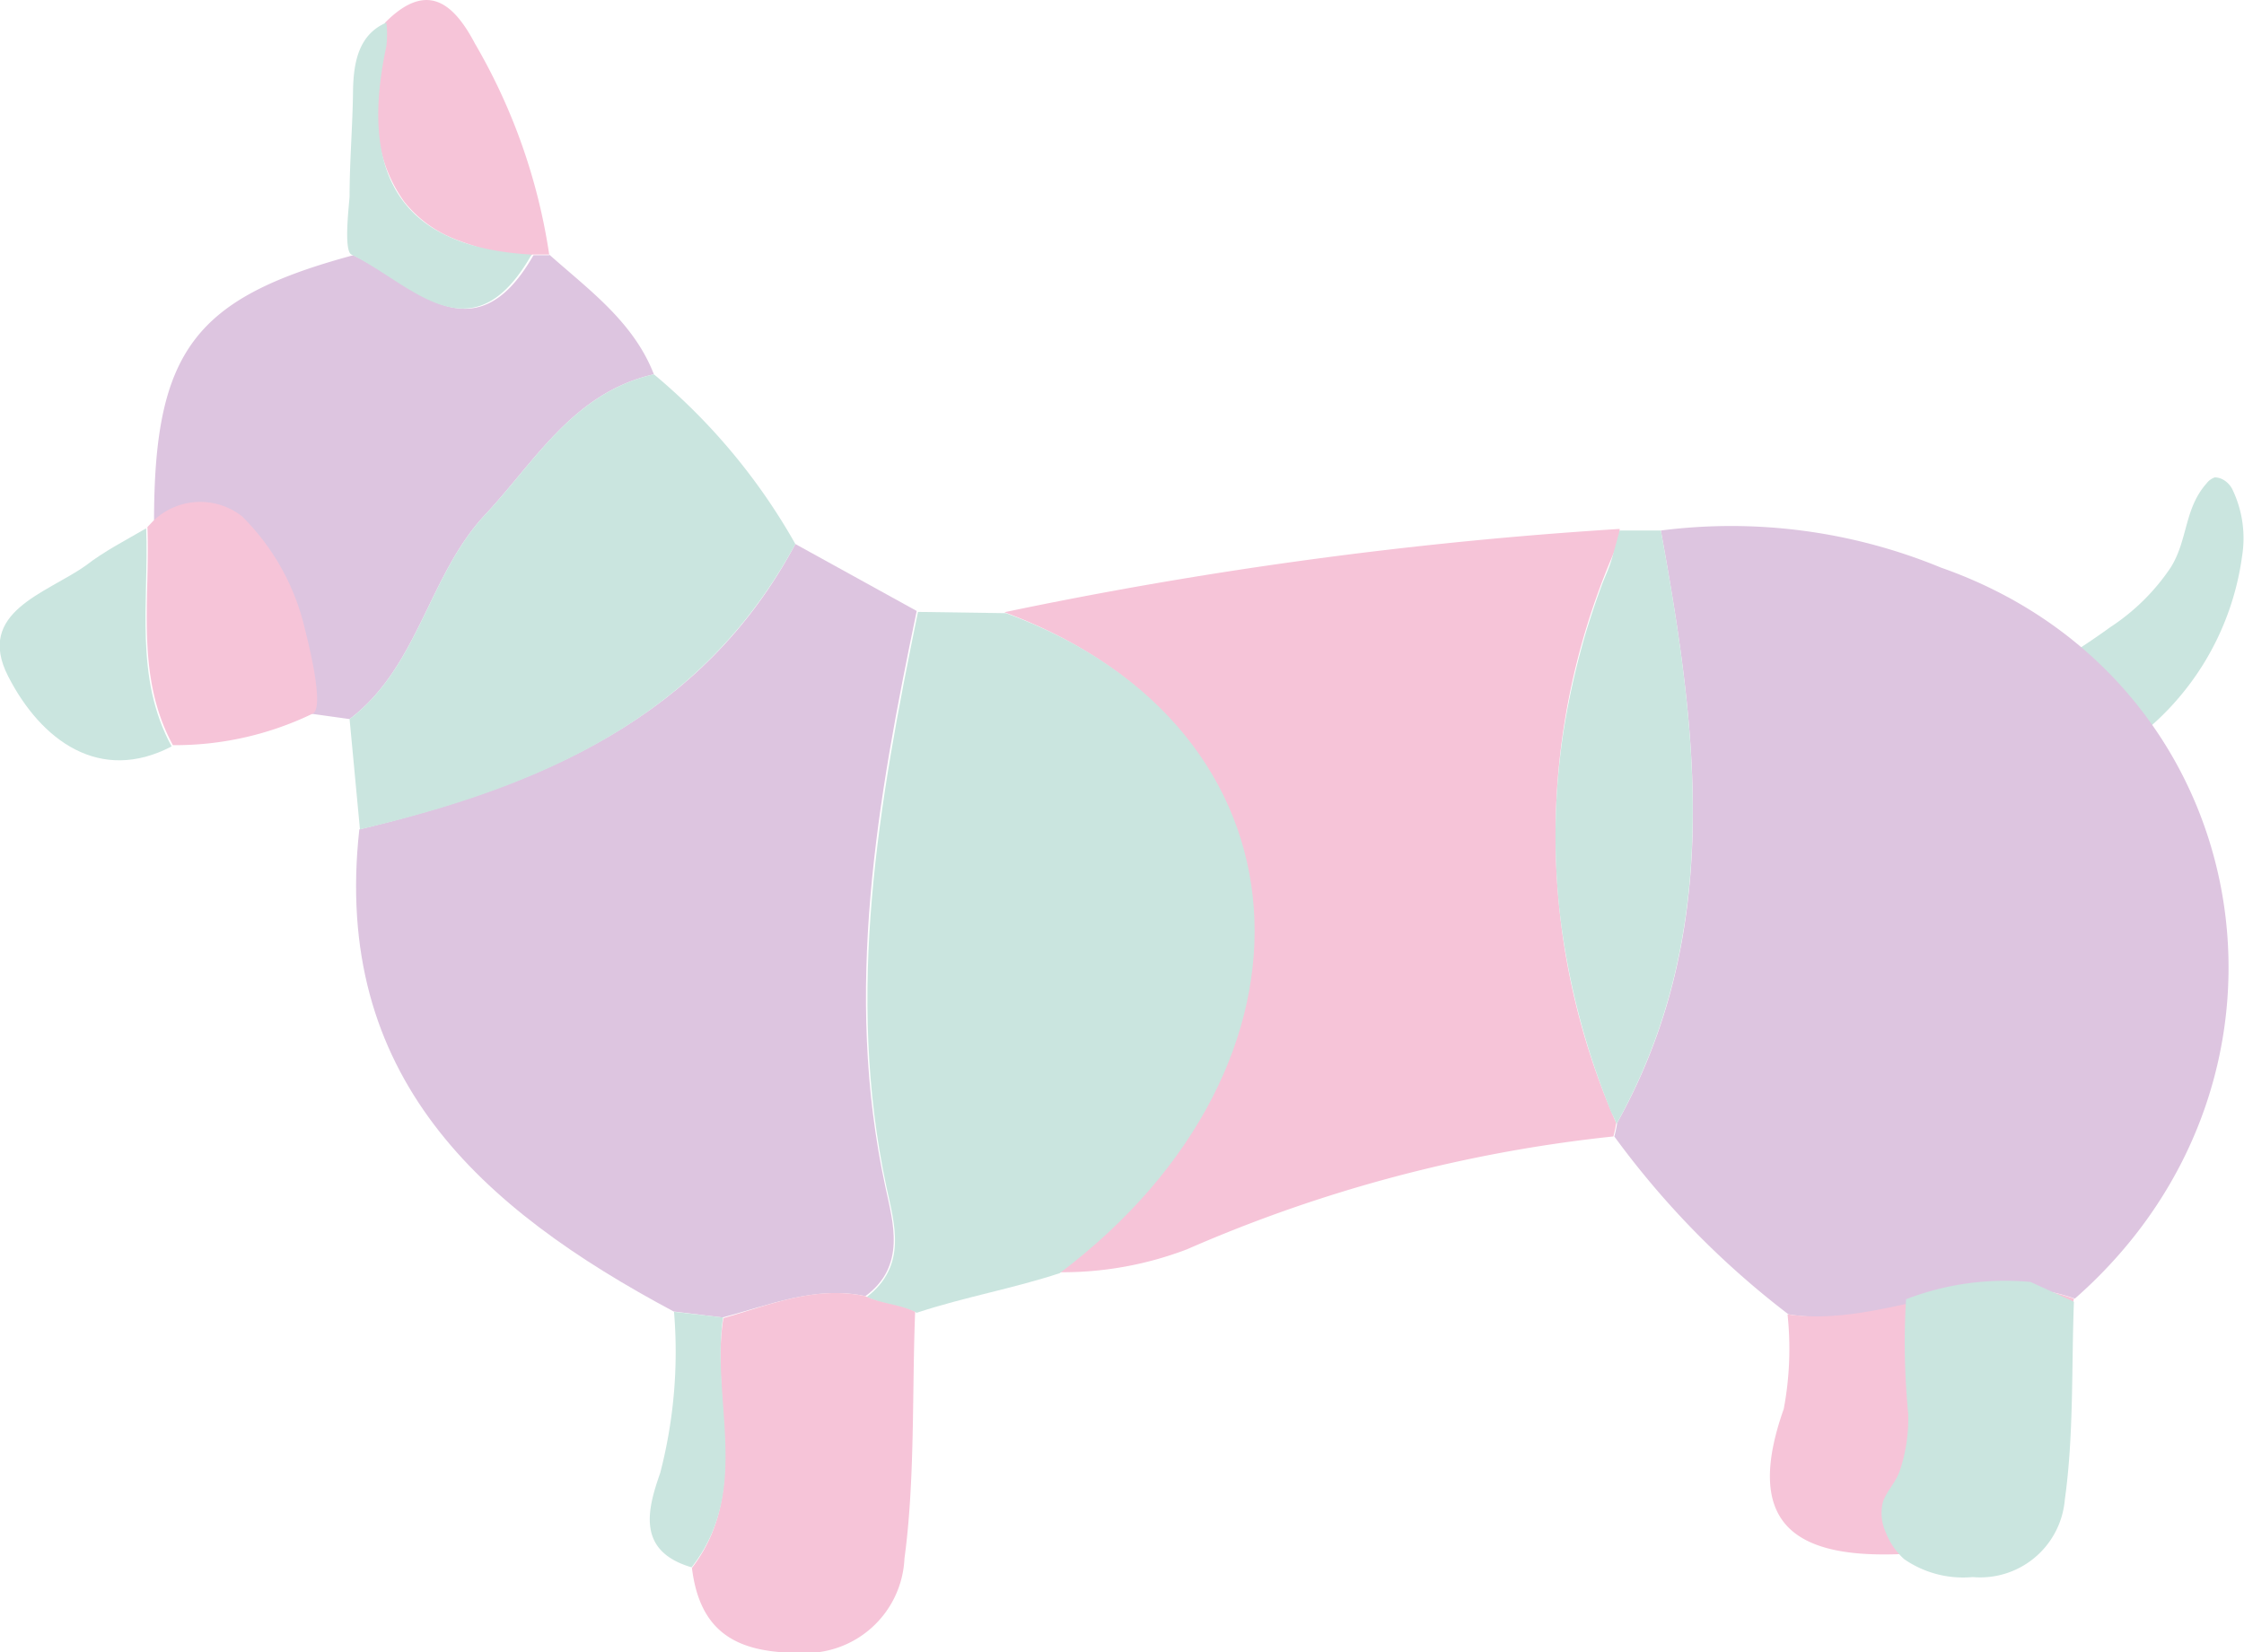 <svg xmlns="http://www.w3.org/2000/svg" viewBox="0 0 71.38 52.57"><defs><style>.cls-1{fill:#cae5df;}.cls-2{fill:#ddc5e0;}.cls-3{fill:#f6c4d8;}</style></defs><g id="Laag_2" data-name="Laag 2"><g id="Layer_1" data-name="Layer 1"><path class="cls-1" d="M64,21.64c.42.24,2.81-1.45,3.12-1.68a6.78,6.78,0,0,0,1.92-1.89c.56-.88.43-1.88,1.15-2.69a.55.55,0,0,1,.26-.19c.23,0,.44.16.55.36a3.58,3.58,0,0,1,.32,2.14,8.76,8.76,0,0,1-3.65,6Z"/><path class="cls-2" d="M52.83,16.88a17.51,17.51,0,0,1,8.91,1.18C71.79,21.58,74.08,34.23,66,41.32c-3.11-1.11-6,1-9.11.5a27.51,27.51,0,0,1-5.54-5.66,3.29,3.29,0,0,0,.09-.43C54.82,29.67,54,23.28,52.83,16.88Z"/><path class="cls-2" d="M25.3,17.31l3.86,2.13c-1.25,6-2.34,12.1-1,18.31.25,1.16.67,2.53-.63,3.49-1.6-.34-3.06.29-4.55.68l-1.55-.19c-6.14-3.28-10.87-7.48-10-15.34C17.17,25,22.34,22.86,25.3,17.31Z"/><path class="cls-3" d="M51.41,35.73a3.29,3.29,0,0,1-.09.43,45.79,45.79,0,0,0-13.56,3.59,11.09,11.09,0,0,1-4.1.73c8.81-6.62,8.22-17.31-1.71-21a137.18,137.18,0,0,1,19.57-2.65l0,.34A22.71,22.71,0,0,0,51.41,35.73Z"/><path class="cls-1" d="M32,19.51c9.93,3.66,10.52,14.35,1.71,21-1.52.5-3,.75-4.55,1.26-.53-.25-1.06-.25-1.59-.5,1.3-1,.88-2.33.63-3.49-1.33-6.21-.24-12.26,1-18.31Z"/><path class="cls-2" d="M17.47,8.1c1.27,1.13,2.68,2.14,3.33,3.81-2.56.58-3.77,2.76-5.38,4.48-1.79,1.92-2.11,4.83-4.3,6.49L9.9,22.71A5.67,5.67,0,0,0,9,19.15c-.93-1.72-1.39-4.32-4.1-2.56,0-5.43,1.3-7.11,6.34-8.47,1.91.91,3.83,3.33,5.73,0h.54Z"/><path class="cls-1" d="M11.12,22.88c2.19-1.66,2.51-4.57,4.3-6.49,1.61-1.72,2.82-3.9,5.38-4.48a19.47,19.47,0,0,1,4.5,5.4c-3,5.55-8.13,7.73-13.85,9.08Z"/><path class="cls-3" d="M27.52,41.24c.53.25,1.06.25,1.59.5-.1,2.53,0,5.35-.34,7.85a3.15,3.15,0,0,1-3.36,3c-2,0-3.15-.67-3.4-2.7,1.88-2.46.57-5.3,1-7.95C24.46,41.53,25.92,40.9,27.52,41.24Z"/><path class="cls-3" d="M56.86,41.82c3.07.45,6-1.61,9.11-.5a2.16,2.16,0,0,1-.21.62,6.76,6.76,0,0,1-3.61.76c-.78,0-1.73.24-1.34,1.23.75,2-.77,3.65-.37,5.52-3.32.13-5-.94-3.7-4.62A10.35,10.35,0,0,0,56.86,41.82Z"/><path class="cls-3" d="M4.86,16.59a2.15,2.15,0,0,1,2.84-.16,7.39,7.39,0,0,1,2,3.59c.08.32.65,2.53.24,2.69a10.05,10.05,0,0,1-4.44,1c-1.2-2.2-.72-4.6-.81-6.94Z"/><path class="cls-3" d="M17.47,8.1h-.54c-.29.29-2.08-.34-2.43-.48a3.85,3.85,0,0,1-1.64-1.2A4.6,4.6,0,0,1,12,3.58a9.12,9.12,0,0,1,.13-1.47c0-.15.08-1.36.12-1.39,1.31-1.32,2.16-.66,2.86.67A18.81,18.81,0,0,1,17.47,8.1Z"/><path class="cls-1" d="M4.65,16.81c.09,2.34-.39,4.74.81,6.94-2.28,1.19-4.15-.18-5.2-2.23S1.48,18.88,2.72,18C3.33,17.53,4,17.19,4.65,16.81Z"/><path class="cls-1" d="M12.29.72a3.15,3.15,0,0,1,0,.75c-.83,3.87.25,6.39,4.62,6.63-1.9,3.35-3.82.93-5.73,0-.26-.12-.07-1.63-.06-1.85,0-1.14.1-2.27.11-3.4C11.25,2,11.4,1.1,12.29.72Z"/><path class="cls-1" d="M23,41.92c-.39,2.65.92,5.49-1,7.95-1.74-.51-1.42-1.81-1-3a15.33,15.33,0,0,0,.44-5.13Z"/><path class="cls-1" d="M52.83,16.88l-1,0-.31,0s-.2.75-.28,1-.2.5-.29.74c-.18.49-.35,1-.5,1.49a25.24,25.24,0,0,0-.69,3A22,22,0,0,0,49.61,29a24.08,24.08,0,0,0,1.49,6l.15.39s.19.35.16.39C54.82,29.67,54,23.28,52.83,16.88Z"/><path class="cls-1" d="M64.59,40.79l1.38.63c-.08,2.1,0,4.22-.29,6.3a2.7,2.7,0,0,1-2.93,2.46,3.3,3.3,0,0,1-2.18-.57,2.23,2.23,0,0,1-.58-.84,1.47,1.47,0,0,1-.09-1c.13-.35.42-.62.54-1A5.25,5.25,0,0,0,60.7,45a23.55,23.55,0,0,1-.07-3.66A8.75,8.75,0,0,1,64.59,40.79Z"/></g></g></svg>